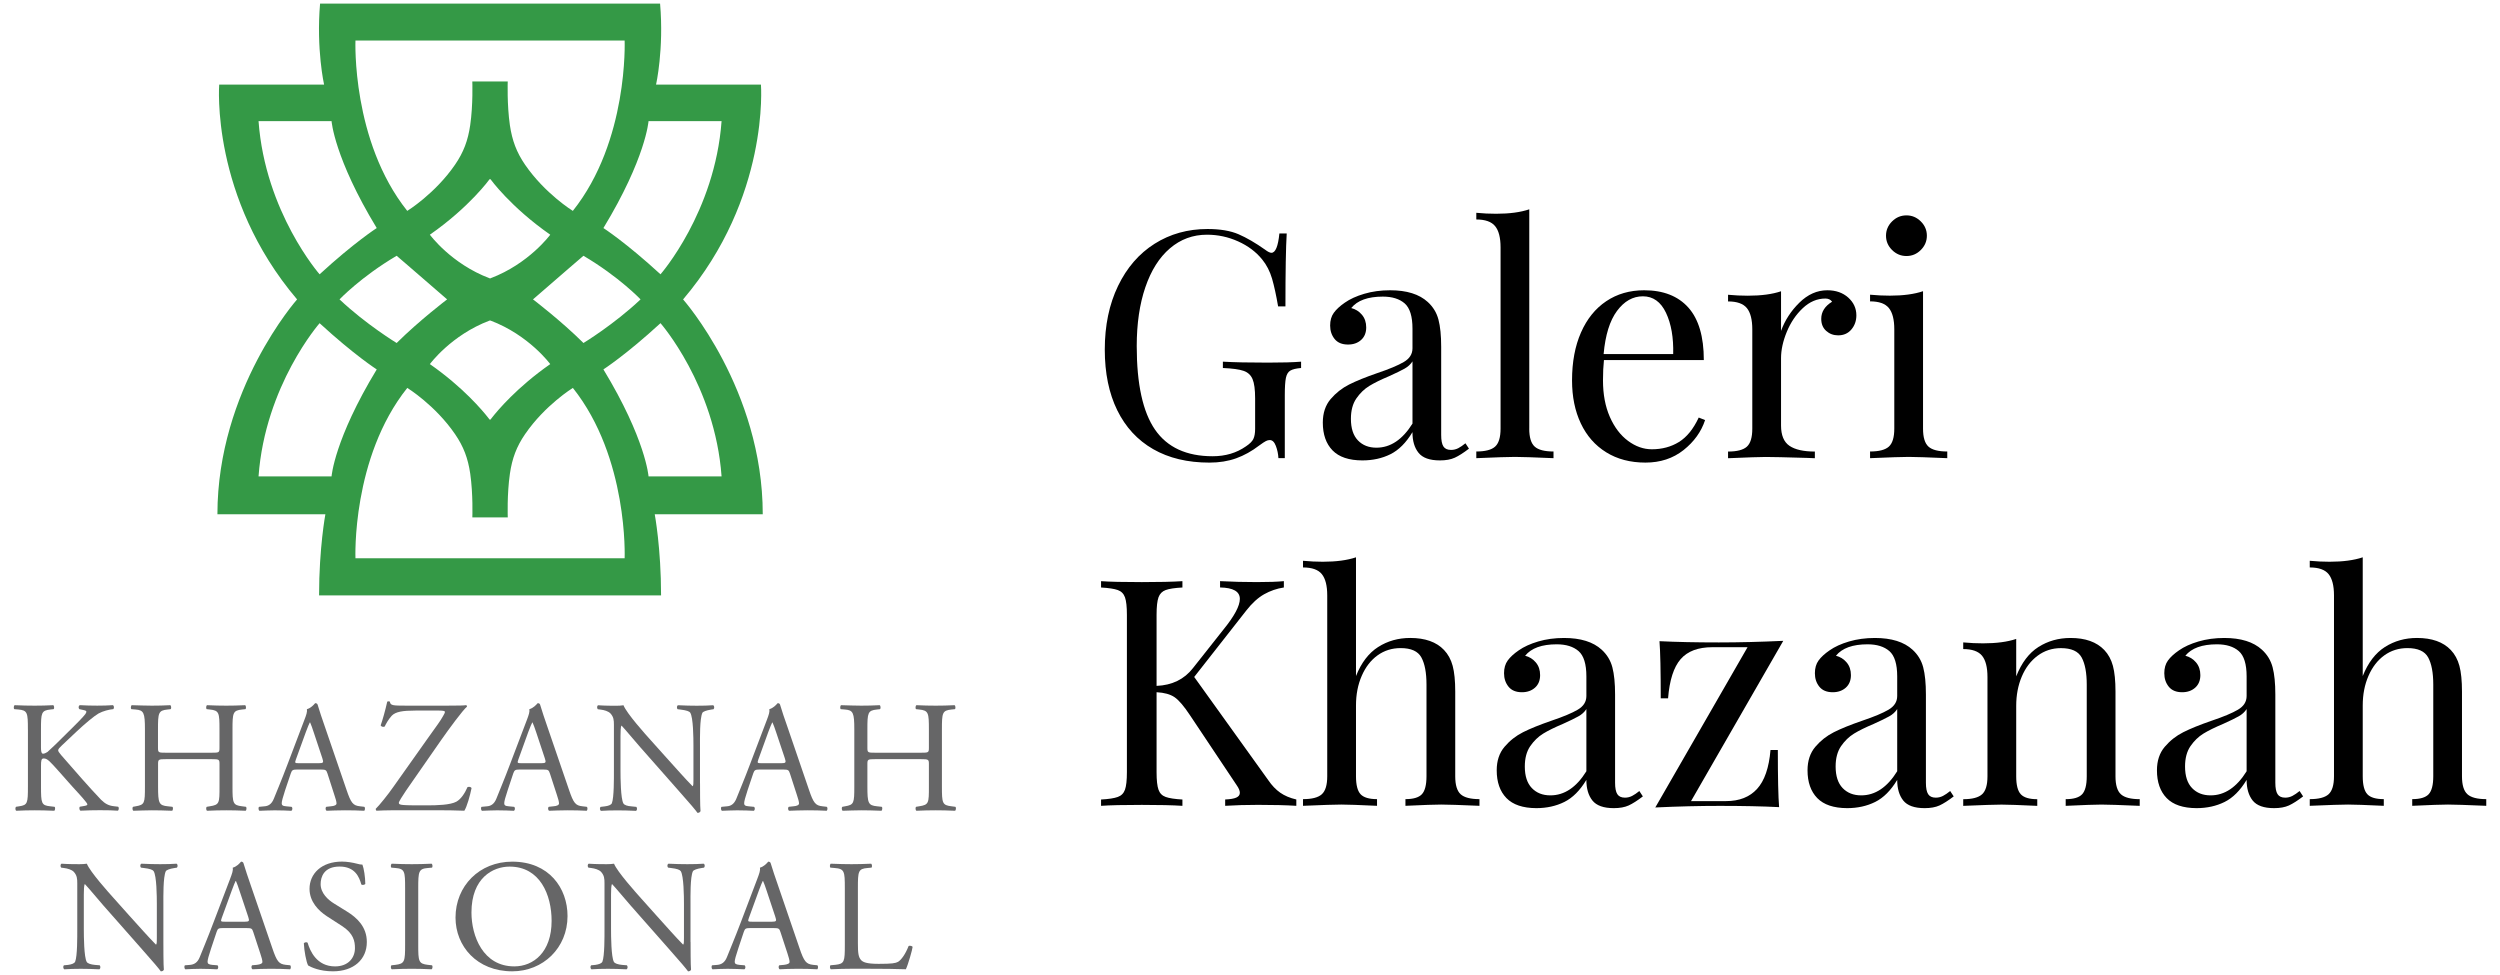 <svg width="159" height="62" viewBox="0 0 159 62" fill="none" xmlns="http://www.w3.org/2000/svg">
<path d="M48.511 32.707C48.511 24.756 43.444 19.043 43.444 19.043C48.962 12.547 48.396 5.381 48.396 5.381H41.725C41.725 5.381 42.232 3.131 41.981 0.227C41.573 0.222 31.17 0.227 31.17 0.227C31.17 0.227 20.761 0.222 20.357 0.227C20.107 3.131 20.612 5.381 20.612 5.381H13.941C13.941 5.381 13.377 12.547 18.895 19.043C18.895 19.043 13.828 24.756 13.828 32.707H20.694C20.694 32.707 20.293 34.846 20.293 37.869H42.044C42.044 34.846 41.641 32.707 41.641 32.707H48.511ZM45.892 7.702C45.473 13.495 42.008 17.446 42.008 17.446C39.811 15.428 38.377 14.504 38.377 14.504C41.078 10.055 41.247 7.702 41.247 7.702H45.892ZM28.437 19.041C28.437 19.041 26.663 20.387 25.227 21.815C25.227 21.815 23.286 20.637 21.594 19.041C21.594 19.041 22.947 17.613 25.227 16.267C25.227 16.267 26.408 17.278 28.437 19.041ZM31.194 11.395C31.194 11.395 32.463 13.162 34.995 14.927C34.995 14.927 33.645 16.775 31.194 17.699L31.169 17.711L31.14 17.699C28.69 16.775 27.34 14.927 27.34 14.927C29.873 13.162 31.14 11.395 31.14 11.395H31.194ZM31.194 20.387C33.645 21.312 34.995 23.157 34.995 23.157C32.871 24.639 31.636 26.122 31.294 26.558C31.228 26.642 31.194 26.687 31.194 26.687H31.14C31.14 26.687 31.108 26.642 31.04 26.558C30.699 26.123 29.464 24.639 27.34 23.157C27.34 23.157 28.69 21.312 31.14 20.387H31.194ZM33.898 19.041C35.925 17.278 37.108 16.267 37.108 16.267C39.388 17.613 40.739 19.041 40.739 19.041C39.051 20.637 37.108 21.815 37.108 21.815C35.673 20.387 33.898 19.041 33.898 19.041ZM22.607 2.578H31.169H39.727C39.727 2.578 39.981 8.964 36.432 13.413C36.432 13.413 34.66 12.32 33.393 10.474C32.852 9.684 32.574 8.939 32.428 7.96C32.24 6.648 32.292 5.183 32.292 5.183H31.169H30.039C30.039 5.183 30.095 6.648 29.905 7.96C29.763 8.937 29.484 9.684 28.941 10.474C27.675 12.32 25.901 13.413 25.901 13.413C22.356 8.962 22.607 2.578 22.607 2.578ZM16.443 7.702H21.087C21.087 7.702 21.259 10.055 23.96 14.504C23.96 14.504 22.524 15.428 20.327 17.446C20.327 17.446 16.866 13.497 16.443 7.702ZM16.443 30.3C16.864 24.505 20.327 20.555 20.327 20.555C22.524 22.573 23.96 23.496 23.96 23.496C21.257 27.949 21.087 30.3 21.087 30.3H16.443ZM39.727 35.507H31.169H22.607C22.607 35.507 22.354 29.12 25.903 24.671C25.903 24.671 27.677 25.763 28.942 27.612C29.484 28.402 29.763 29.145 29.907 30.126C30.095 31.438 30.041 32.907 30.041 32.907H31.17H32.294C32.294 32.907 32.24 31.438 32.43 30.126C32.574 29.147 32.853 28.402 33.395 27.612C34.662 25.763 36.434 24.671 36.434 24.671C39.979 29.122 39.727 35.507 39.727 35.507ZM38.377 23.494C38.377 23.494 39.811 22.571 42.008 20.553C42.008 20.553 45.473 24.505 45.892 30.299H41.247C41.247 30.3 41.078 27.947 38.377 23.494Z" fill="#349946"/>
<path d="M1.774 46.395C1.774 45.335 1.753 45.174 1.165 45.124L0.914 45.103C0.853 45.062 0.873 44.88 0.932 44.85C1.43 44.871 1.753 44.88 2.21 44.88C2.606 44.88 2.948 44.871 3.386 44.85C3.447 44.88 3.468 45.062 3.407 45.103L3.214 45.124C2.628 45.185 2.606 45.335 2.606 46.395V47.551C2.606 47.745 2.628 47.936 2.737 47.936C2.828 47.936 2.95 47.871 3.022 47.823C3.163 47.702 3.425 47.438 3.538 47.34L4.631 46.26C4.825 46.082 5.321 45.563 5.424 45.422C5.474 45.354 5.493 45.303 5.493 45.262C5.493 45.222 5.454 45.19 5.32 45.162L5.047 45.101C4.977 45.028 4.988 44.9 5.069 44.848C5.424 44.87 5.829 44.879 6.182 44.879C6.538 44.879 6.881 44.87 7.187 44.848C7.257 44.9 7.27 45.039 7.207 45.101C6.943 45.123 6.547 45.222 6.264 45.379C5.983 45.542 5.411 46.018 4.843 46.552L3.934 47.41C3.793 47.547 3.699 47.638 3.699 47.722C3.699 47.789 3.764 47.868 3.893 48.028C4.857 49.132 5.637 50.036 6.427 50.863C6.673 51.105 6.893 51.237 7.239 51.275L7.512 51.307C7.581 51.357 7.564 51.529 7.492 51.56C7.228 51.538 6.834 51.529 6.356 51.529C5.941 51.529 5.585 51.538 5.121 51.56C5.049 51.538 5.02 51.365 5.079 51.307L5.311 51.267C5.454 51.246 5.556 51.219 5.556 51.166C5.556 51.107 5.484 51.027 5.413 50.938C5.221 50.693 4.958 50.422 4.57 49.991L3.764 49.082C3.185 48.438 3.024 48.237 2.78 48.237C2.628 48.237 2.608 48.367 2.608 48.72V50.021C2.608 51.082 2.629 51.225 3.194 51.28L3.47 51.312C3.529 51.355 3.509 51.535 3.448 51.565C2.95 51.544 2.608 51.535 2.212 51.535C1.798 51.535 1.452 51.544 1.036 51.565C0.975 51.535 0.955 51.382 1.016 51.312L1.221 51.28C1.756 51.202 1.776 51.082 1.776 50.021V46.395H1.774Z" fill="#666667"/>
<path d="M10.562 48.282C10.075 48.282 10.053 48.3 10.053 48.603V50.022C10.053 51.082 10.105 51.225 10.67 51.28L10.964 51.312C11.025 51.355 11.005 51.535 10.946 51.565C10.399 51.544 10.052 51.535 9.659 51.535C9.22 51.535 8.88 51.556 8.483 51.565C8.422 51.535 8.401 51.371 8.462 51.312L8.632 51.28C9.202 51.184 9.218 51.082 9.218 50.022V46.396C9.218 45.335 9.148 45.164 8.621 45.125L8.358 45.103C8.299 45.062 8.319 44.88 8.378 44.85C8.876 44.861 9.216 44.88 9.656 44.88C10.048 44.88 10.394 44.871 10.831 44.85C10.89 44.88 10.912 45.062 10.849 45.103L10.658 45.125C10.071 45.185 10.048 45.335 10.048 46.396V47.551C10.048 47.865 10.07 47.873 10.557 47.873H13.455C13.941 47.873 13.959 47.866 13.959 47.551V46.396C13.959 45.335 13.941 45.184 13.341 45.125L13.149 45.103C13.088 45.062 13.107 44.88 13.168 44.85C13.636 44.871 13.979 44.88 14.393 44.88C14.787 44.88 15.133 44.871 15.59 44.85C15.649 44.88 15.669 45.062 15.608 45.103L15.396 45.125C14.81 45.185 14.787 45.335 14.787 46.396V50.022C14.787 51.082 14.81 51.211 15.396 51.28L15.64 51.312C15.701 51.355 15.681 51.535 15.622 51.565C15.135 51.544 14.789 51.535 14.394 51.535C13.98 51.535 13.617 51.544 13.17 51.565C13.109 51.535 13.088 51.371 13.151 51.312L13.342 51.28C13.961 51.184 13.961 51.082 13.961 50.022V48.603C13.961 48.301 13.943 48.282 13.457 48.282H10.562Z" fill="#666667"/>
<path d="M20.828 49.198C20.756 48.977 20.716 48.943 20.412 48.943H18.881C18.627 48.943 18.566 48.977 18.496 49.185L18.139 50.244C17.989 50.699 17.917 50.97 17.917 51.084C17.917 51.203 17.967 51.266 18.211 51.282L18.544 51.314C18.616 51.364 18.616 51.526 18.524 51.567C18.263 51.546 17.947 51.546 17.471 51.537C17.136 51.537 16.77 51.558 16.499 51.567C16.438 51.526 16.417 51.364 16.478 51.314L16.813 51.282C17.057 51.268 17.277 51.152 17.419 50.79C17.602 50.325 17.887 49.672 18.313 48.542L19.345 45.822C19.487 45.458 19.55 45.265 19.519 45.105C19.763 45.032 19.935 44.852 20.044 44.722C20.107 44.722 20.179 44.743 20.198 44.811C20.328 45.255 20.492 45.722 20.643 46.162L22.032 50.214C22.324 51.084 22.459 51.234 22.894 51.28L23.168 51.312C23.238 51.362 23.215 51.524 23.168 51.565C22.753 51.544 22.398 51.535 21.939 51.535C21.451 51.535 21.07 51.556 20.776 51.565C20.693 51.524 20.684 51.362 20.754 51.312L21.048 51.28C21.26 51.266 21.403 51.202 21.403 51.1C21.403 50.989 21.351 50.808 21.268 50.567L20.828 49.198ZM18.82 48.3C18.74 48.531 18.749 48.54 19.032 48.54H20.279C20.571 48.54 20.591 48.499 20.501 48.225L19.955 46.583C19.874 46.344 19.785 46.069 19.725 45.95H19.702C19.673 46 19.57 46.239 19.458 46.544L18.82 48.3Z" fill="#666667"/>
<path d="M27.191 46.978C27.721 46.232 28.015 45.848 28.177 45.545C28.245 45.424 28.297 45.342 28.297 45.273C28.297 45.224 28.196 45.192 27.931 45.192H26.422C25.61 45.192 25.157 45.264 24.911 45.524C24.699 45.759 24.545 46.037 24.466 46.21C24.375 46.251 24.251 46.219 24.21 46.137C24.334 45.788 24.504 45.182 24.628 44.627C24.667 44.597 24.748 44.597 24.798 44.627C24.828 44.87 24.981 44.879 25.8 44.879H28.476C29.205 44.879 29.53 44.87 29.639 44.848C29.684 44.859 29.703 44.9 29.703 44.939C29.429 45.171 28.567 46.34 28.04 47.094L26.37 49.496C26.259 49.654 25.366 50.906 25.366 51.057C25.366 51.159 25.466 51.18 25.651 51.198C25.915 51.221 26.442 51.221 27.149 51.221C27.798 51.221 28.639 51.198 29.026 50.986C29.318 50.824 29.564 50.451 29.734 50.059C29.825 50.027 29.958 50.038 29.99 50.129C29.897 50.594 29.696 51.309 29.533 51.562C28.976 51.54 28.397 51.531 27.689 51.531H25.085C24.547 51.531 24.181 51.553 23.95 51.562C23.907 51.54 23.896 51.49 23.896 51.441C24.112 51.239 24.687 50.522 25.002 50.068L27.191 46.978Z" fill="#666667"/>
<path d="M34.976 49.198C34.904 48.977 34.865 48.943 34.56 48.943H33.032C32.779 48.943 32.718 48.977 32.645 49.185L32.293 50.244C32.139 50.699 32.069 50.97 32.069 51.084C32.069 51.203 32.119 51.266 32.365 51.282L32.698 51.314C32.77 51.364 32.77 51.526 32.677 51.567C32.413 51.546 32.098 51.546 31.623 51.537C31.288 51.537 30.922 51.558 30.65 51.567C30.589 51.526 30.567 51.364 30.628 51.314L30.962 51.282C31.203 51.268 31.427 51.152 31.571 50.79C31.752 50.325 32.037 49.672 32.462 48.542L33.496 45.822C33.637 45.458 33.697 45.265 33.666 45.105C33.912 45.032 34.082 44.852 34.197 44.722C34.256 44.722 34.329 44.743 34.349 44.811C34.48 45.255 34.643 45.722 34.793 46.162L36.182 50.214C36.476 51.084 36.605 51.234 37.043 51.28L37.317 51.312C37.389 51.362 37.367 51.524 37.317 51.565C36.901 51.544 36.546 51.535 36.091 51.535C35.605 51.535 35.22 51.556 34.926 51.565C34.845 51.524 34.835 51.362 34.905 51.312L35.2 51.28C35.414 51.266 35.553 51.202 35.553 51.1C35.553 50.989 35.503 50.808 35.422 50.567L34.976 49.198ZM32.969 48.3C32.886 48.531 32.899 48.54 33.18 48.54H34.428C34.72 48.54 34.743 48.499 34.65 48.225L34.105 46.583C34.023 46.344 33.931 46.069 33.87 45.95H33.851C33.818 46 33.718 46.239 33.603 46.544L32.969 48.3Z" fill="#666667"/>
<path d="M44.522 49.824C44.522 50.123 44.522 51.321 44.553 51.585C44.531 51.645 44.472 51.699 44.361 51.699C44.241 51.526 43.945 51.173 43.06 50.175L40.714 47.515C40.438 47.203 39.749 46.376 39.538 46.155H39.515C39.475 46.276 39.464 46.504 39.464 46.809V49.007C39.464 49.48 39.475 50.791 39.647 51.095C39.705 51.205 39.909 51.269 40.162 51.285L40.475 51.317C40.534 51.399 40.527 51.522 40.454 51.571C39.998 51.549 39.645 51.54 39.269 51.54C38.844 51.54 38.568 51.549 38.217 51.571C38.145 51.522 38.135 51.376 38.195 51.317L38.466 51.285C38.697 51.257 38.862 51.194 38.914 51.087C39.056 50.722 39.045 49.492 39.045 49.009V46.098C39.045 45.814 39.034 45.602 38.823 45.372C38.679 45.231 38.436 45.158 38.195 45.13L38.022 45.108C37.959 45.046 37.959 44.895 38.039 44.855C38.466 44.886 39.005 44.886 39.187 44.886C39.35 44.886 39.52 44.877 39.654 44.855C39.853 45.37 41.049 46.702 41.386 47.075L42.37 48.173C43.071 48.947 43.563 49.513 44.042 49.998H44.063C44.103 49.947 44.103 49.784 44.103 49.572V47.419C44.103 46.941 44.092 45.633 43.9 45.33C43.839 45.239 43.676 45.178 43.273 45.128L43.099 45.107C43.029 45.044 43.04 44.884 43.121 44.853C43.585 44.875 43.933 44.884 44.316 44.884C44.753 44.884 45.017 44.875 45.359 44.853C45.442 44.905 45.442 45.044 45.381 45.107L45.241 45.128C44.913 45.178 44.712 45.258 44.671 45.338C44.499 45.704 44.519 46.952 44.519 47.417V49.824H44.522Z" fill="#666667"/>
<path d="M50.241 49.198C50.169 48.977 50.128 48.943 49.825 48.943H48.293C48.04 48.943 47.979 48.977 47.907 49.185L47.551 50.244C47.402 50.699 47.328 50.97 47.328 51.084C47.328 51.203 47.38 51.266 47.622 51.282L47.954 51.314C48.027 51.364 48.027 51.526 47.936 51.567C47.672 51.546 47.359 51.546 46.884 51.537C46.549 51.537 46.185 51.558 45.911 51.567C45.85 51.526 45.83 51.364 45.889 51.314L46.226 51.282C46.468 51.268 46.688 51.152 46.834 50.79C47.015 50.325 47.301 49.672 47.726 48.542L48.759 45.822C48.9 45.458 48.961 45.265 48.929 45.105C49.174 45.032 49.346 44.852 49.459 44.722C49.522 44.722 49.59 44.743 49.61 44.811C49.742 45.255 49.902 45.722 50.058 46.162L51.445 50.214C51.737 51.084 51.872 51.234 52.307 51.28L52.58 51.312C52.651 51.362 52.632 51.524 52.58 51.565C52.166 51.544 51.809 51.535 51.356 51.535C50.87 51.535 50.483 51.556 50.187 51.565C50.11 51.524 50.097 51.362 50.169 51.312L50.463 51.28C50.676 51.266 50.818 51.202 50.818 51.1C50.818 50.989 50.764 50.808 50.685 50.567L50.241 49.198ZM48.232 48.3C48.153 48.531 48.162 48.54 48.443 48.54H49.692C49.984 48.54 50.006 48.499 49.915 48.225L49.366 46.583C49.285 46.344 49.192 46.069 49.131 45.95H49.113C49.083 46 48.981 46.239 48.868 46.544L48.232 48.3Z" fill="#666667"/>
<path d="M55.671 48.282C55.185 48.282 55.166 48.3 55.166 48.603V50.022C55.166 51.082 55.216 51.225 55.782 51.28L56.078 51.312C56.139 51.355 56.116 51.535 56.058 51.565C55.512 51.544 55.166 51.535 54.773 51.535C54.334 51.535 53.99 51.556 53.596 51.565C53.533 51.535 53.513 51.371 53.574 51.312L53.748 51.28C54.315 51.184 54.334 51.082 54.334 50.022V46.396C54.334 45.335 54.264 45.164 53.737 45.125L53.474 45.103C53.415 45.062 53.433 44.88 53.492 44.85C53.99 44.861 54.334 44.88 54.773 44.88C55.166 44.88 55.512 44.871 55.947 44.85C56.01 44.88 56.028 45.062 55.965 45.103L55.775 45.125C55.187 45.185 55.166 45.335 55.166 46.396V47.551C55.166 47.865 55.187 47.873 55.671 47.873H58.568C59.055 47.873 59.078 47.866 59.078 47.551V46.396C59.078 45.335 59.055 45.184 58.458 45.125L58.265 45.103C58.202 45.062 58.225 44.88 58.286 44.85C58.75 44.871 59.096 44.88 59.516 44.88C59.906 44.88 60.254 44.871 60.709 44.85C60.772 44.88 60.79 45.062 60.731 45.103L60.516 45.125C59.928 45.185 59.906 45.335 59.906 46.396V50.022C59.906 51.082 59.928 51.211 60.516 51.28L60.761 51.312C60.821 51.355 60.803 51.535 60.74 51.565C60.254 51.544 59.906 51.535 59.516 51.535C59.096 51.535 58.733 51.544 58.286 51.565C58.225 51.535 58.204 51.371 58.265 51.312L58.458 51.28C59.078 51.184 59.078 51.082 59.078 50.022V48.603C59.078 48.301 59.055 48.282 58.568 48.282H55.671Z" fill="#666667"/>
<path d="M10.391 59.905C10.391 60.202 10.391 61.406 10.421 61.668C10.4 61.728 10.341 61.778 10.228 61.778C10.109 61.607 9.812 61.254 8.93 60.258L6.58 57.594C6.31 57.286 5.62 56.457 5.405 56.234H5.383C5.342 56.357 5.331 56.589 5.331 56.889V59.088C5.331 59.562 5.342 60.869 5.514 61.174C5.575 61.281 5.779 61.342 6.032 61.367L6.344 61.393C6.403 61.475 6.396 61.596 6.322 61.648C5.867 61.627 5.512 61.616 5.138 61.616C4.711 61.616 4.437 61.627 4.084 61.648C4.014 61.596 4.003 61.456 4.062 61.393L4.335 61.367C4.568 61.333 4.731 61.272 4.781 61.161C4.923 60.798 4.914 59.57 4.914 59.088V56.172C4.914 55.887 4.901 55.678 4.691 55.446C4.55 55.306 4.306 55.236 4.062 55.204L3.892 55.182C3.833 55.122 3.833 54.972 3.91 54.931C4.336 54.962 4.874 54.962 5.057 54.962C5.22 54.962 5.39 54.953 5.523 54.931C5.725 55.445 6.919 56.776 7.256 57.149L8.238 58.249C8.941 59.026 9.435 59.587 9.912 60.072H9.934C9.975 60.021 9.975 59.862 9.975 59.648V57.493C9.975 57.019 9.964 55.708 9.771 55.405C9.712 55.318 9.548 55.252 9.143 55.204L8.97 55.182C8.898 55.122 8.91 54.962 8.991 54.931C9.459 54.953 9.803 54.962 10.188 54.962C10.622 54.962 10.889 54.953 11.231 54.931C11.312 54.981 11.312 55.122 11.253 55.182L11.111 55.204C10.787 55.252 10.583 55.334 10.543 55.414C10.371 55.778 10.391 57.028 10.391 57.493V59.905Z" fill="#666667"/>
<path d="M16.108 59.279C16.037 59.054 15.997 59.026 15.694 59.026H14.16C13.909 59.026 13.848 59.054 13.778 59.266L13.424 60.325C13.273 60.778 13.201 61.051 13.201 61.161C13.201 61.282 13.253 61.341 13.495 61.366L13.83 61.393C13.899 61.445 13.899 61.607 13.809 61.648C13.546 61.627 13.232 61.627 12.755 61.616C12.422 61.616 12.056 61.634 11.784 61.648C11.723 61.607 11.703 61.445 11.762 61.393L12.095 61.366C12.338 61.341 12.563 61.231 12.705 60.869C12.888 60.405 13.171 59.751 13.596 58.623L14.632 55.903C14.771 55.537 14.834 55.348 14.804 55.184C15.046 55.116 15.22 54.933 15.331 54.801C15.392 54.801 15.465 54.824 15.483 54.894C15.614 55.336 15.777 55.801 15.927 56.243L17.317 60.295C17.61 61.161 17.739 61.313 18.177 61.364L18.453 61.391C18.523 61.443 18.503 61.605 18.453 61.646C18.035 61.625 17.68 61.614 17.227 61.614C16.739 61.614 16.356 61.632 16.06 61.646C15.979 61.605 15.969 61.443 16.038 61.391L16.332 61.364C16.548 61.34 16.689 61.281 16.689 61.181C16.689 61.07 16.637 60.89 16.556 60.646L16.108 59.279ZM14.105 58.377C14.022 58.61 14.033 58.621 14.314 58.621H15.562C15.854 58.621 15.877 58.58 15.786 58.309L15.239 56.669C15.157 56.425 15.065 56.15 15.006 56.031H14.986C14.954 56.081 14.856 56.323 14.745 56.624L14.105 58.377Z" fill="#666667"/>
<path d="M21.177 61.776C20.324 61.776 19.787 61.514 19.597 61.404C19.477 61.181 19.344 60.466 19.324 59.99C19.376 59.921 19.525 59.903 19.566 59.964C19.718 60.471 20.134 61.463 21.308 61.463C22.16 61.463 22.575 60.91 22.575 60.302C22.575 59.86 22.484 59.364 21.746 58.89L20.78 58.266C20.276 57.935 19.686 57.359 19.686 56.532C19.686 55.573 20.437 54.797 21.753 54.797C22.068 54.797 22.432 54.86 22.695 54.929C22.826 54.97 22.968 54.99 23.05 54.99C23.144 55.232 23.233 55.796 23.233 56.22C23.192 56.279 23.029 56.309 22.979 56.248C22.844 55.767 22.572 55.113 21.599 55.113C20.606 55.113 20.392 55.769 20.392 56.229C20.392 56.815 20.878 57.24 21.255 57.47L22.065 57.972C22.704 58.364 23.33 58.949 23.33 59.908C23.335 61.021 22.493 61.776 21.177 61.776Z" fill="#666667"/>
<path d="M25.765 56.496C25.765 55.427 25.747 55.252 25.147 55.204L24.896 55.182C24.831 55.143 24.855 54.962 24.917 54.931C25.425 54.953 25.765 54.962 26.194 54.962C26.6 54.962 26.943 54.953 27.45 54.931C27.509 54.962 27.532 55.143 27.471 55.182L27.219 55.204C26.62 55.252 26.6 55.425 26.6 56.496V60.083C26.6 61.149 26.618 61.293 27.219 61.365L27.471 61.392C27.534 61.432 27.511 61.614 27.45 61.646C26.944 61.625 26.6 61.614 26.194 61.614C25.765 61.614 25.425 61.625 24.917 61.646C24.855 61.614 24.833 61.454 24.896 61.392L25.147 61.365C25.745 61.292 25.765 61.149 25.765 60.083V56.496Z" fill="#666667"/>
<path d="M28.971 58.359C28.971 56.343 30.492 54.801 32.579 54.801C34.921 54.801 36.095 56.487 36.095 58.259C36.095 60.295 34.534 61.776 32.579 61.776C30.328 61.776 28.971 60.174 28.971 58.359ZM35.082 58.569C35.082 56.908 34.344 55.116 32.407 55.116C31.355 55.116 29.985 55.831 29.985 58.035C29.985 59.527 30.716 61.462 32.709 61.462C33.926 61.464 35.082 60.559 35.082 58.569Z" fill="#666667"/>
<path d="M43.921 59.905C43.921 60.202 43.921 61.406 43.95 61.668C43.93 61.728 43.868 61.778 43.76 61.778C43.638 61.607 43.344 61.254 42.461 60.258L40.111 57.594C39.839 57.286 39.149 56.457 38.935 56.234H38.914C38.873 56.357 38.862 56.589 38.862 56.889V59.088C38.862 59.562 38.873 60.869 39.043 61.174C39.105 61.281 39.308 61.342 39.561 61.367L39.874 61.393C39.937 61.475 39.926 61.596 39.853 61.648C39.398 61.627 39.041 61.616 38.67 61.616C38.243 61.616 37.967 61.627 37.613 61.648C37.543 61.596 37.532 61.456 37.595 61.393L37.864 61.367C38.098 61.333 38.261 61.272 38.313 61.161C38.455 60.798 38.446 59.57 38.446 59.088V56.172C38.446 55.887 38.435 55.678 38.224 55.446C38.082 55.306 37.837 55.236 37.596 55.204L37.423 55.182C37.362 55.122 37.362 54.972 37.441 54.931C37.865 54.962 38.407 54.962 38.588 54.962C38.749 54.962 38.921 54.953 39.052 54.931C39.256 55.445 40.452 56.776 40.785 57.149L41.769 58.249C42.468 59.026 42.963 59.587 43.439 60.072H43.459C43.5 60.021 43.5 59.862 43.5 59.648V57.493C43.5 57.019 43.488 55.708 43.296 55.405C43.233 55.318 43.074 55.252 42.669 55.204L42.497 55.182C42.421 55.122 42.434 54.962 42.514 54.931C42.984 54.953 43.328 54.962 43.714 54.962C44.149 54.962 44.413 54.953 44.757 54.931C44.839 54.981 44.839 55.122 44.776 55.182L44.635 55.204C44.312 55.252 44.11 55.334 44.068 55.414C43.893 55.778 43.916 57.028 43.916 57.493V59.905H43.921Z" fill="#666667"/>
<path d="M49.638 59.279C49.566 59.054 49.525 59.026 49.221 59.026H47.692C47.439 59.026 47.378 59.054 47.306 59.266L46.953 60.325C46.801 60.778 46.728 61.051 46.728 61.161C46.728 61.282 46.779 61.341 47.023 61.366L47.357 61.393C47.428 61.445 47.428 61.607 47.339 61.648C47.074 61.627 46.76 61.627 46.283 61.616C45.95 61.616 45.586 61.634 45.312 61.648C45.252 61.607 45.233 61.445 45.29 61.393L45.627 61.366C45.871 61.341 46.091 61.231 46.235 60.869C46.416 60.405 46.701 59.751 47.129 58.623L48.161 55.903C48.301 55.537 48.364 55.348 48.333 55.184C48.575 55.116 48.749 54.933 48.86 54.801C48.923 54.801 48.993 54.824 49.013 54.894C49.142 55.334 49.307 55.799 49.459 56.243L50.846 60.295C51.138 61.161 51.273 61.313 51.708 61.364L51.981 61.391C52.054 61.443 52.031 61.605 51.981 61.646C51.567 61.625 51.21 61.614 50.755 61.614C50.269 61.614 49.882 61.632 49.588 61.646C49.509 61.605 49.497 61.443 49.568 61.391L49.864 61.364C50.076 61.34 50.217 61.281 50.217 61.181C50.217 61.07 50.165 60.89 50.086 60.646L49.638 59.279ZM47.631 58.377C47.548 58.61 47.559 58.621 47.842 58.621H49.09C49.38 58.621 49.402 58.58 49.31 58.309L48.765 56.669C48.683 56.425 48.592 56.15 48.531 56.031H48.513C48.482 56.081 48.38 56.323 48.269 56.624L47.631 58.377Z" fill="#666667"/>
<path d="M53.731 56.473C53.731 55.414 53.711 55.252 53.073 55.204L52.817 55.182C52.758 55.143 52.777 54.962 52.838 54.931C53.407 54.953 53.752 54.962 54.156 54.962C54.55 54.962 54.894 54.953 55.401 54.931C55.464 54.962 55.484 55.143 55.423 55.182L55.183 55.204C54.582 55.252 54.562 55.414 54.562 56.473V59.981C54.562 60.616 54.593 60.878 54.774 61.071C54.889 61.181 55.079 61.301 55.88 61.301C56.74 61.301 56.955 61.261 57.118 61.172C57.321 61.049 57.586 60.685 57.785 60.172C57.844 60.12 58.04 60.163 58.04 60.233C58.04 60.342 57.753 61.368 57.613 61.645C57.093 61.623 56.133 61.612 55.09 61.612H54.157C53.731 61.612 53.408 61.623 52.84 61.645C52.781 61.612 52.76 61.452 52.819 61.39L53.125 61.363C53.711 61.299 53.731 61.158 53.731 60.099V56.473Z" fill="#666667"/>
<path d="M78.772 14.898C79.286 15.121 79.847 15.447 80.456 15.877C80.632 16.012 80.768 16.078 80.862 16.078C81.118 16.078 81.288 15.668 81.369 14.847H81.835C81.781 15.722 81.754 17.269 81.754 19.489H81.288C81.166 18.776 81.037 18.187 80.903 17.722C80.766 17.259 80.559 16.85 80.274 16.501C79.881 16.016 79.37 15.633 78.741 15.351C78.112 15.068 77.453 14.927 76.763 14.927C75.87 14.927 75.085 15.216 74.407 15.795C73.73 16.374 73.21 17.198 72.845 18.267C72.479 19.337 72.296 20.585 72.296 22.011C72.296 24.434 72.685 26.207 73.463 27.331C74.241 28.453 75.461 29.017 77.126 29.017C77.938 29.017 78.641 28.808 79.238 28.391C79.481 28.229 79.641 28.072 79.714 27.917C79.788 27.762 79.826 27.55 79.826 27.281V25.343C79.826 24.778 79.772 24.368 79.662 24.111C79.555 23.856 79.365 23.68 79.094 23.587C78.824 23.492 78.385 23.432 77.775 23.405V23.002C78.478 23.043 79.433 23.063 80.637 23.063C81.557 23.063 82.261 23.043 82.749 23.002V23.405C82.437 23.432 82.211 23.485 82.07 23.567C81.928 23.648 81.833 23.803 81.784 24.031C81.736 24.259 81.713 24.63 81.713 25.141V29.138H81.308C81.293 28.869 81.24 28.61 81.145 28.361C81.05 28.111 80.921 27.988 80.759 27.988C80.679 27.988 80.596 28.008 80.516 28.049C80.435 28.09 80.291 28.183 80.089 28.331C79.616 28.694 79.125 28.967 78.618 29.149C78.11 29.331 77.546 29.422 76.922 29.422C75.528 29.422 74.334 29.136 73.339 28.564C72.344 27.992 71.585 27.168 71.056 26.091C70.529 25.015 70.264 23.73 70.264 22.236C70.264 20.701 70.545 19.353 71.106 18.189C71.667 17.025 72.441 16.13 73.431 15.504C74.418 14.879 75.542 14.565 76.8 14.565C77.601 14.565 78.257 14.677 78.772 14.898Z" fill="black"/>
<path d="M84.749 28.644C84.337 28.22 84.131 27.631 84.131 26.877C84.131 26.271 84.296 25.774 84.627 25.383C84.959 24.993 85.351 24.685 85.805 24.455C86.258 24.227 86.857 23.984 87.601 23.727C88.359 23.472 88.92 23.237 89.285 23.021C89.651 22.806 89.834 22.517 89.834 22.153V20.902C89.834 20.121 89.667 19.586 89.338 19.297C89.006 19.009 88.542 18.864 87.947 18.864C86.999 18.864 86.33 19.107 85.938 19.592C86.208 19.659 86.434 19.8 86.617 20.016C86.8 20.232 86.891 20.501 86.891 20.823C86.891 21.16 86.783 21.426 86.567 21.62C86.35 21.816 86.072 21.913 85.735 21.913C85.357 21.913 85.072 21.795 84.882 21.56C84.692 21.324 84.597 21.039 84.597 20.702C84.597 20.38 84.674 20.11 84.83 19.895C84.986 19.679 85.219 19.463 85.531 19.249C85.855 19.021 86.267 18.832 86.769 18.684C87.269 18.536 87.818 18.461 88.413 18.461C89.468 18.461 90.266 18.711 90.807 19.208C91.146 19.518 91.372 19.891 91.486 20.328C91.601 20.765 91.659 21.34 91.659 22.053V27.665C91.659 28.002 91.705 28.245 91.8 28.393C91.895 28.541 92.056 28.615 92.288 28.615C92.451 28.615 92.603 28.578 92.745 28.505C92.886 28.432 93.038 28.327 93.202 28.193L93.426 28.535C93.074 28.804 92.773 28.997 92.522 29.111C92.271 29.225 91.958 29.282 91.578 29.282C90.929 29.282 90.476 29.12 90.218 28.797C89.959 28.475 89.832 28.038 89.832 27.485C89.427 28.159 88.959 28.626 88.432 28.888C87.905 29.15 87.309 29.282 86.647 29.282C85.794 29.28 85.161 29.068 84.749 28.644ZM89.834 26.94V22.984C89.712 23.173 89.544 23.326 89.327 23.448C89.11 23.569 88.778 23.731 88.332 23.932C87.818 24.148 87.402 24.353 87.085 24.547C86.767 24.742 86.493 25.009 86.262 25.344C86.032 25.681 85.918 26.111 85.918 26.637C85.918 27.243 86.067 27.699 86.364 28.009C86.662 28.32 87.054 28.473 87.542 28.473C88.432 28.473 89.198 27.961 89.834 26.94Z" fill="black"/>
<path d="M97.26 27.262C97.26 27.815 97.375 28.195 97.606 28.403C97.836 28.612 98.235 28.715 98.803 28.715V29.14C97.558 29.086 96.74 29.059 96.348 29.059C95.956 29.059 95.136 29.086 93.893 29.14V28.715C94.461 28.715 94.86 28.612 95.09 28.403C95.319 28.195 95.436 27.815 95.436 27.262V15.736C95.436 15.117 95.321 14.666 95.09 14.383C94.86 14.101 94.461 13.959 93.893 13.959V13.534C94.312 13.575 94.731 13.595 95.151 13.595C96.004 13.595 96.707 13.501 97.262 13.312V27.262H97.26Z" fill="black"/>
<path d="M108.444 26.717C108.2 27.457 107.743 28.093 107.075 28.624C106.404 29.155 105.596 29.421 104.65 29.421C103.689 29.421 102.857 29.202 102.153 28.765C101.449 28.328 100.911 27.715 100.54 26.929C100.167 26.141 99.982 25.23 99.982 24.194C99.982 23.023 100.172 22.007 100.551 21.146C100.929 20.285 101.465 19.622 102.155 19.158C102.845 18.695 103.649 18.461 104.569 18.461C105.786 18.461 106.723 18.829 107.379 19.561C108.035 20.296 108.363 21.408 108.363 22.902H102.011C101.97 23.278 101.95 23.709 101.95 24.194C101.95 25.082 102.096 25.856 102.386 26.515C102.676 27.175 103.062 27.683 103.544 28.04C104.024 28.396 104.528 28.574 105.056 28.574C105.705 28.574 106.281 28.419 106.781 28.111C107.281 27.801 107.7 27.284 108.039 26.556L108.444 26.717ZM102.843 19.773C102.382 20.392 102.099 21.308 101.99 22.519H106.415C106.442 21.469 106.289 20.595 105.958 19.895C105.626 19.196 105.135 18.845 104.486 18.845C103.85 18.845 103.302 19.155 102.843 19.773Z" fill="black"/>
<path d="M117.547 18.925C117.891 19.235 118.065 19.611 118.065 20.055C118.065 20.404 117.959 20.704 117.749 20.954C117.539 21.203 117.258 21.328 116.907 21.328C116.609 21.328 116.355 21.233 116.145 21.044C115.935 20.855 115.831 20.601 115.831 20.278C115.831 19.834 116.061 19.47 116.521 19.189C116.426 19.055 116.285 18.987 116.095 18.987C115.568 18.987 115.088 19.192 114.654 19.602C114.22 20.012 113.883 20.513 113.639 21.107C113.396 21.699 113.274 22.257 113.274 22.783V27.063C113.274 27.681 113.453 28.113 113.811 28.355C114.17 28.598 114.708 28.719 115.425 28.719V29.143L114.937 29.123C113.557 29.082 112.677 29.063 112.299 29.063C111.948 29.063 111.148 29.09 109.904 29.143V28.719C110.472 28.719 110.872 28.615 111.102 28.407C111.331 28.198 111.446 27.819 111.446 27.266V20.948C111.446 20.33 111.331 19.879 111.102 19.595C110.87 19.312 110.472 19.171 109.904 19.171V18.747C110.338 18.788 110.757 18.807 111.162 18.807C112.016 18.807 112.718 18.713 113.274 18.524V21.046C113.518 20.374 113.906 19.775 114.441 19.249C114.975 18.725 115.566 18.461 116.217 18.461C116.758 18.461 117.201 18.616 117.547 18.925Z" fill="black"/>
<path d="M122.305 27.262C122.305 27.815 122.42 28.195 122.649 28.403C122.879 28.612 123.278 28.715 123.846 28.715V29.14C122.601 29.086 121.783 29.059 121.391 29.059C120.998 29.059 120.179 29.086 118.936 29.14V28.715C119.504 28.715 119.903 28.612 120.133 28.403C120.362 28.195 120.477 27.815 120.477 27.262V20.945C120.477 20.326 120.362 19.875 120.133 19.592C119.902 19.308 119.504 19.167 118.936 19.167V18.743C119.369 18.784 119.789 18.804 120.194 18.804C121.047 18.804 121.749 18.709 122.305 18.52V27.262ZM122.163 14.082C122.42 14.336 122.549 14.639 122.549 14.991C122.549 15.34 122.42 15.643 122.163 15.9C121.907 16.157 121.602 16.283 121.249 16.283C120.898 16.283 120.593 16.155 120.335 15.9C120.079 15.645 119.95 15.342 119.95 14.991C119.95 14.641 120.079 14.338 120.335 14.082C120.592 13.827 120.896 13.698 121.249 13.698C121.601 13.697 121.905 13.825 122.163 14.082Z" fill="black"/>
<path d="M81.421 50.414C81.699 50.608 82.039 50.754 82.446 50.847V51.25C81.797 51.209 80.985 51.189 80.01 51.189C79.279 51.189 78.582 51.209 77.921 51.25V50.847C78.245 50.834 78.482 50.793 78.63 50.726C78.779 50.658 78.854 50.558 78.854 50.422C78.854 50.289 78.786 50.127 78.652 49.938L75.689 45.497C75.297 44.905 74.965 44.518 74.695 44.337C74.424 44.155 74.046 44.051 73.558 44.025V49.112C73.558 49.624 73.599 49.995 73.68 50.223C73.761 50.453 73.913 50.606 74.137 50.686C74.361 50.767 74.716 50.822 75.202 50.849V51.251C74.58 51.21 73.719 51.191 72.624 51.191C71.461 51.191 70.596 51.21 70.027 51.251V50.849C70.515 50.822 70.87 50.768 71.092 50.686C71.316 50.606 71.467 50.451 71.549 50.223C71.63 49.995 71.671 49.624 71.671 49.112V39.101C71.671 38.589 71.63 38.22 71.549 37.99C71.468 37.762 71.316 37.607 71.092 37.527C70.868 37.447 70.513 37.393 70.027 37.365V36.962C70.596 37.003 71.461 37.022 72.624 37.022C73.707 37.022 74.565 37.003 75.202 36.962V37.365C74.714 37.391 74.359 37.445 74.137 37.527C73.915 37.609 73.763 37.762 73.68 37.99C73.599 38.218 73.558 38.589 73.558 39.101V43.622C74.546 43.581 75.316 43.205 75.872 42.492L77.82 40.028C78.51 39.179 78.854 38.534 78.854 38.09C78.854 37.62 78.435 37.377 77.596 37.363V36.96C78.367 37.001 79.145 37.021 79.93 37.021C80.674 37.021 81.249 37.001 81.654 36.96V37.363C81.208 37.431 80.788 37.575 80.396 37.796C80.003 38.019 79.625 38.365 79.259 38.835L75.951 43.055L80.659 49.615C80.89 49.954 81.143 50.219 81.421 50.414Z" fill="black"/>
<path d="M86.241 42.996C86.579 42.148 87.049 41.533 87.651 41.149C88.253 40.766 88.933 40.574 89.691 40.574C90.637 40.574 91.356 40.828 91.841 41.34C92.098 41.609 92.281 41.946 92.39 42.349C92.498 42.752 92.553 43.297 92.553 43.984V49.373C92.553 49.925 92.668 50.305 92.897 50.514C93.127 50.722 93.526 50.825 94.094 50.825V51.25C92.849 51.196 92.037 51.17 91.659 51.17C91.281 51.17 90.522 51.196 89.386 51.25V50.825C89.886 50.825 90.236 50.722 90.431 50.514C90.626 50.305 90.725 49.925 90.725 49.373V43.54C90.725 42.786 90.617 42.212 90.4 41.814C90.184 41.417 89.745 41.219 89.081 41.219C88.526 41.219 88.037 41.374 87.61 41.682C87.183 41.992 86.848 42.426 86.606 42.984C86.362 43.542 86.241 44.171 86.241 44.871V49.373C86.241 49.925 86.339 50.305 86.534 50.514C86.73 50.722 87.079 50.825 87.579 50.825V51.25C86.443 51.196 85.685 51.17 85.307 51.17C84.929 51.17 84.117 51.196 82.871 51.25V50.825C83.439 50.825 83.839 50.722 84.068 50.514C84.298 50.305 84.412 49.925 84.412 49.373V37.867C84.412 37.249 84.298 36.798 84.068 36.514C83.839 36.231 83.439 36.09 82.871 36.09V35.666C83.305 35.707 83.724 35.727 84.129 35.727C84.982 35.727 85.685 35.632 86.241 35.445V42.996Z" fill="black"/>
<path d="M95.81 50.758C95.397 50.333 95.191 49.745 95.191 48.991C95.191 48.385 95.356 47.888 95.688 47.497C96.019 47.107 96.412 46.798 96.865 46.569C97.319 46.34 97.918 46.098 98.661 45.841C99.419 45.586 99.98 45.351 100.346 45.135C100.712 44.919 100.894 44.631 100.894 44.267V43.016C100.894 42.235 100.728 41.7 100.398 41.411C100.066 41.123 99.602 40.978 99.007 40.978C98.059 40.978 97.391 41.221 96.998 41.705C97.269 41.773 97.495 41.914 97.677 42.13C97.86 42.345 97.951 42.614 97.951 42.937C97.951 43.274 97.844 43.54 97.627 43.734C97.41 43.928 97.132 44.026 96.796 44.026C96.417 44.026 96.132 43.909 95.942 43.673C95.752 43.438 95.657 43.153 95.657 42.816C95.657 42.493 95.734 42.224 95.89 42.008C96.046 41.793 96.279 41.577 96.591 41.363C96.916 41.135 97.328 40.946 97.83 40.798C98.33 40.65 98.878 40.575 99.473 40.575C100.529 40.575 101.326 40.825 101.868 41.322C102.206 41.632 102.432 42.005 102.547 42.443C102.662 42.88 102.719 43.456 102.719 44.169V49.781C102.719 50.118 102.766 50.36 102.861 50.508C102.956 50.656 103.117 50.731 103.348 50.731C103.511 50.731 103.662 50.694 103.805 50.62C103.947 50.547 104.099 50.442 104.262 50.309L104.486 50.651C104.135 50.92 103.834 51.112 103.583 51.227C103.332 51.341 103.018 51.398 102.638 51.398C101.99 51.398 101.536 51.235 101.278 50.913C101.02 50.59 100.893 50.153 100.893 49.601C100.488 50.275 100.02 50.742 99.493 51.004C98.966 51.266 98.369 51.398 97.708 51.398C96.856 51.394 96.224 51.182 95.81 50.758ZM100.894 49.052V45.096C100.773 45.285 100.604 45.44 100.387 45.559C100.17 45.681 99.839 45.843 99.392 46.044C98.878 46.26 98.462 46.465 98.145 46.659C97.828 46.854 97.554 47.121 97.322 47.456C97.093 47.793 96.978 48.223 96.978 48.749C96.978 49.355 97.127 49.811 97.425 50.121C97.722 50.431 98.115 50.585 98.602 50.585C99.495 50.587 100.258 50.075 100.894 49.052Z" fill="black"/>
<path d="M107.55 50.95H109.783C110.622 50.95 111.278 50.692 111.751 50.173C112.224 49.654 112.509 48.831 112.604 47.701H113.07C113.07 49.464 113.097 50.674 113.151 51.334C112.083 51.28 110.823 51.254 109.376 51.254C108.091 51.254 106.724 51.287 105.277 51.355L111.144 41.162H108.91C108.003 41.162 107.331 41.415 106.89 41.92C106.45 42.424 106.182 43.255 106.089 44.412H105.623C105.623 42.649 105.596 41.438 105.543 40.779C106.611 40.832 107.869 40.859 109.317 40.859C110.602 40.859 111.968 40.825 113.416 40.757L107.55 50.95Z" fill="black"/>
<path d="M115.577 50.758C115.165 50.333 114.959 49.745 114.959 48.991C114.959 48.385 115.124 47.888 115.455 47.497C115.787 47.107 116.18 46.798 116.633 46.569C117.086 46.34 117.685 46.098 118.429 45.841C119.187 45.586 119.748 45.351 120.114 45.135C120.479 44.919 120.662 44.631 120.662 44.267V43.016C120.662 42.235 120.495 41.7 120.166 41.411C119.834 41.123 119.37 40.978 118.775 40.978C117.828 40.978 117.158 41.221 116.766 41.705C117.036 41.773 117.262 41.914 117.445 42.13C117.628 42.345 117.719 42.614 117.719 42.937C117.719 43.274 117.61 43.54 117.395 43.734C117.178 43.928 116.9 44.026 116.563 44.026C116.185 44.026 115.9 43.909 115.71 43.673C115.52 43.438 115.427 43.153 115.427 42.816C115.427 42.493 115.504 42.224 115.66 42.008C115.816 41.793 116.049 41.577 116.361 41.363C116.685 41.135 117.097 40.946 117.599 40.798C118.099 40.65 118.648 40.575 119.243 40.575C120.298 40.575 121.096 40.825 121.637 41.322C121.976 41.632 122.202 42.005 122.316 42.443C122.431 42.88 122.488 43.456 122.488 44.169V49.781C122.488 50.118 122.535 50.36 122.63 50.508C122.725 50.656 122.886 50.731 123.117 50.731C123.281 50.731 123.431 50.694 123.575 50.62C123.716 50.547 123.868 50.442 124.032 50.309L124.256 50.651C123.904 50.92 123.603 51.112 123.352 51.227C123.101 51.341 122.788 51.398 122.408 51.398C121.759 51.398 121.305 51.235 121.047 50.913C120.791 50.59 120.662 50.153 120.662 49.601C120.257 50.275 119.789 50.742 119.262 51.004C118.735 51.266 118.139 51.398 117.477 51.398C116.622 51.394 115.991 51.182 115.577 50.758ZM120.662 49.052V45.096C120.54 45.285 120.372 45.44 120.155 45.559C119.938 45.681 119.606 45.843 119.16 46.044C118.646 46.26 118.23 46.465 117.913 46.659C117.595 46.854 117.321 47.121 117.09 47.456C116.861 47.793 116.746 48.223 116.746 48.749C116.746 49.355 116.895 49.811 117.192 50.121C117.49 50.431 117.882 50.585 118.37 50.585C119.262 50.587 120.026 50.075 120.662 49.052Z" fill="black"/>
<path d="M133.834 41.342C134.09 41.611 134.273 41.948 134.382 42.351C134.49 42.754 134.545 43.299 134.545 43.985V49.374C134.545 49.927 134.66 50.307 134.889 50.515C135.119 50.724 135.518 50.827 136.086 50.827V51.252C134.841 51.198 134.029 51.171 133.651 51.171C133.273 51.171 132.514 51.198 131.378 51.252V50.827C131.878 50.827 132.228 50.724 132.423 50.515C132.618 50.307 132.717 49.927 132.717 49.374V43.541C132.717 42.788 132.609 42.214 132.393 41.816C132.176 41.418 131.737 41.221 131.073 41.221C130.518 41.221 130.025 41.383 129.591 41.705C129.157 42.028 128.822 42.47 128.586 43.028C128.349 43.586 128.231 44.208 128.231 44.895V49.376C128.231 49.929 128.329 50.309 128.525 50.517C128.72 50.726 129.07 50.829 129.57 50.829V51.253C128.433 51.2 127.675 51.173 127.297 51.173C126.919 51.173 126.107 51.2 124.861 51.253V50.829C125.429 50.829 125.829 50.726 126.059 50.517C126.288 50.309 126.403 49.929 126.403 49.376V43.058C126.403 42.44 126.288 41.989 126.059 41.705C125.827 41.424 125.429 41.281 124.861 41.281V40.857C125.295 40.898 125.714 40.917 126.12 40.917C126.973 40.917 127.675 40.823 128.231 40.636V43.017C128.57 42.156 129.039 41.534 129.641 41.151C130.244 40.768 130.923 40.575 131.681 40.575C132.629 40.573 133.346 40.83 133.834 41.342Z" fill="black"/>
<path d="M137.8 50.758C137.388 50.333 137.182 49.745 137.182 48.991C137.182 48.385 137.347 47.888 137.678 47.497C138.01 47.107 138.402 46.798 138.856 46.569C139.309 46.34 139.908 46.098 140.652 45.841C141.41 45.586 141.971 45.351 142.336 45.135C142.702 44.919 142.885 44.631 142.885 44.267V43.016C142.885 42.235 142.718 41.7 142.388 41.411C142.057 41.123 141.592 40.978 140.997 40.978C140.051 40.978 139.381 41.221 138.988 41.705C139.259 41.773 139.485 41.914 139.668 42.13C139.85 42.345 139.942 42.614 139.942 42.937C139.942 43.274 139.832 43.54 139.617 43.734C139.401 43.928 139.123 44.026 138.786 44.026C138.408 44.026 138.123 43.909 137.933 43.673C137.743 43.438 137.649 43.153 137.649 42.816C137.649 42.493 137.726 42.224 137.882 42.008C138.038 41.793 138.271 41.577 138.583 41.363C138.908 41.135 139.32 40.946 139.822 40.798C140.322 40.65 140.87 40.575 141.465 40.575C142.521 40.575 143.318 40.825 143.86 41.322C144.198 41.632 144.424 42.005 144.539 42.443C144.654 42.88 144.711 43.456 144.711 44.169V49.781C144.711 50.118 144.758 50.36 144.853 50.508C144.948 50.656 145.109 50.731 145.34 50.731C145.503 50.731 145.654 50.694 145.797 50.62C145.939 50.547 146.091 50.442 146.254 50.309L146.478 50.651C146.127 50.92 145.826 51.112 145.575 51.227C145.324 51.341 145.01 51.398 144.63 51.398C143.982 51.398 143.528 51.235 143.27 50.913C143.014 50.59 142.885 50.153 142.885 49.601C142.48 50.275 142.012 50.742 141.485 51.004C140.958 51.266 140.361 51.398 139.7 51.398C138.845 51.394 138.212 51.182 137.8 50.758ZM142.885 49.052V45.096C142.763 45.285 142.594 45.44 142.377 45.559C142.161 45.681 141.829 45.843 141.383 46.044C140.868 46.26 140.453 46.465 140.135 46.659C139.818 46.854 139.544 47.121 139.313 47.456C139.083 47.793 138.969 48.223 138.969 48.749C138.969 49.355 139.117 49.811 139.415 50.121C139.712 50.431 140.105 50.585 140.592 50.585C141.483 50.587 142.248 50.075 142.885 49.052Z" fill="black"/>
<path d="M150.27 42.996C150.609 42.148 151.078 41.533 151.68 41.149C152.283 40.766 152.962 40.574 153.72 40.574C154.666 40.574 155.385 40.828 155.871 41.34C156.127 41.609 156.31 41.946 156.419 42.349C156.527 42.752 156.582 43.297 156.582 43.984V49.373C156.582 49.925 156.697 50.305 156.928 50.514C157.158 50.722 157.557 50.825 158.126 50.825V51.25C156.88 51.196 156.068 51.17 155.69 51.17C155.31 51.17 154.553 51.196 153.417 51.25V50.825C153.917 50.825 154.267 50.722 154.462 50.514C154.657 50.305 154.756 49.925 154.756 49.373V43.54C154.756 42.786 154.647 42.212 154.432 41.814C154.215 41.417 153.776 41.219 153.112 41.219C152.557 41.219 152.068 41.374 151.641 41.682C151.214 41.992 150.879 42.426 150.636 42.984C150.392 43.542 150.27 44.171 150.27 44.871V49.373C150.27 49.925 150.368 50.305 150.564 50.514C150.759 50.722 151.109 50.825 151.609 50.825V51.25C150.472 51.196 149.714 51.17 149.336 51.17C148.958 51.17 148.146 51.196 146.9 51.25V50.825C147.469 50.825 147.868 50.722 148.098 50.514C148.327 50.305 148.442 49.925 148.442 49.373V37.867C148.442 37.249 148.327 36.798 148.098 36.514C147.868 36.231 147.469 36.09 146.9 36.09V35.666C147.334 35.707 147.754 35.727 148.159 35.727C149.012 35.727 149.714 35.632 150.27 35.445V42.996Z" fill="black"/>
</svg>
